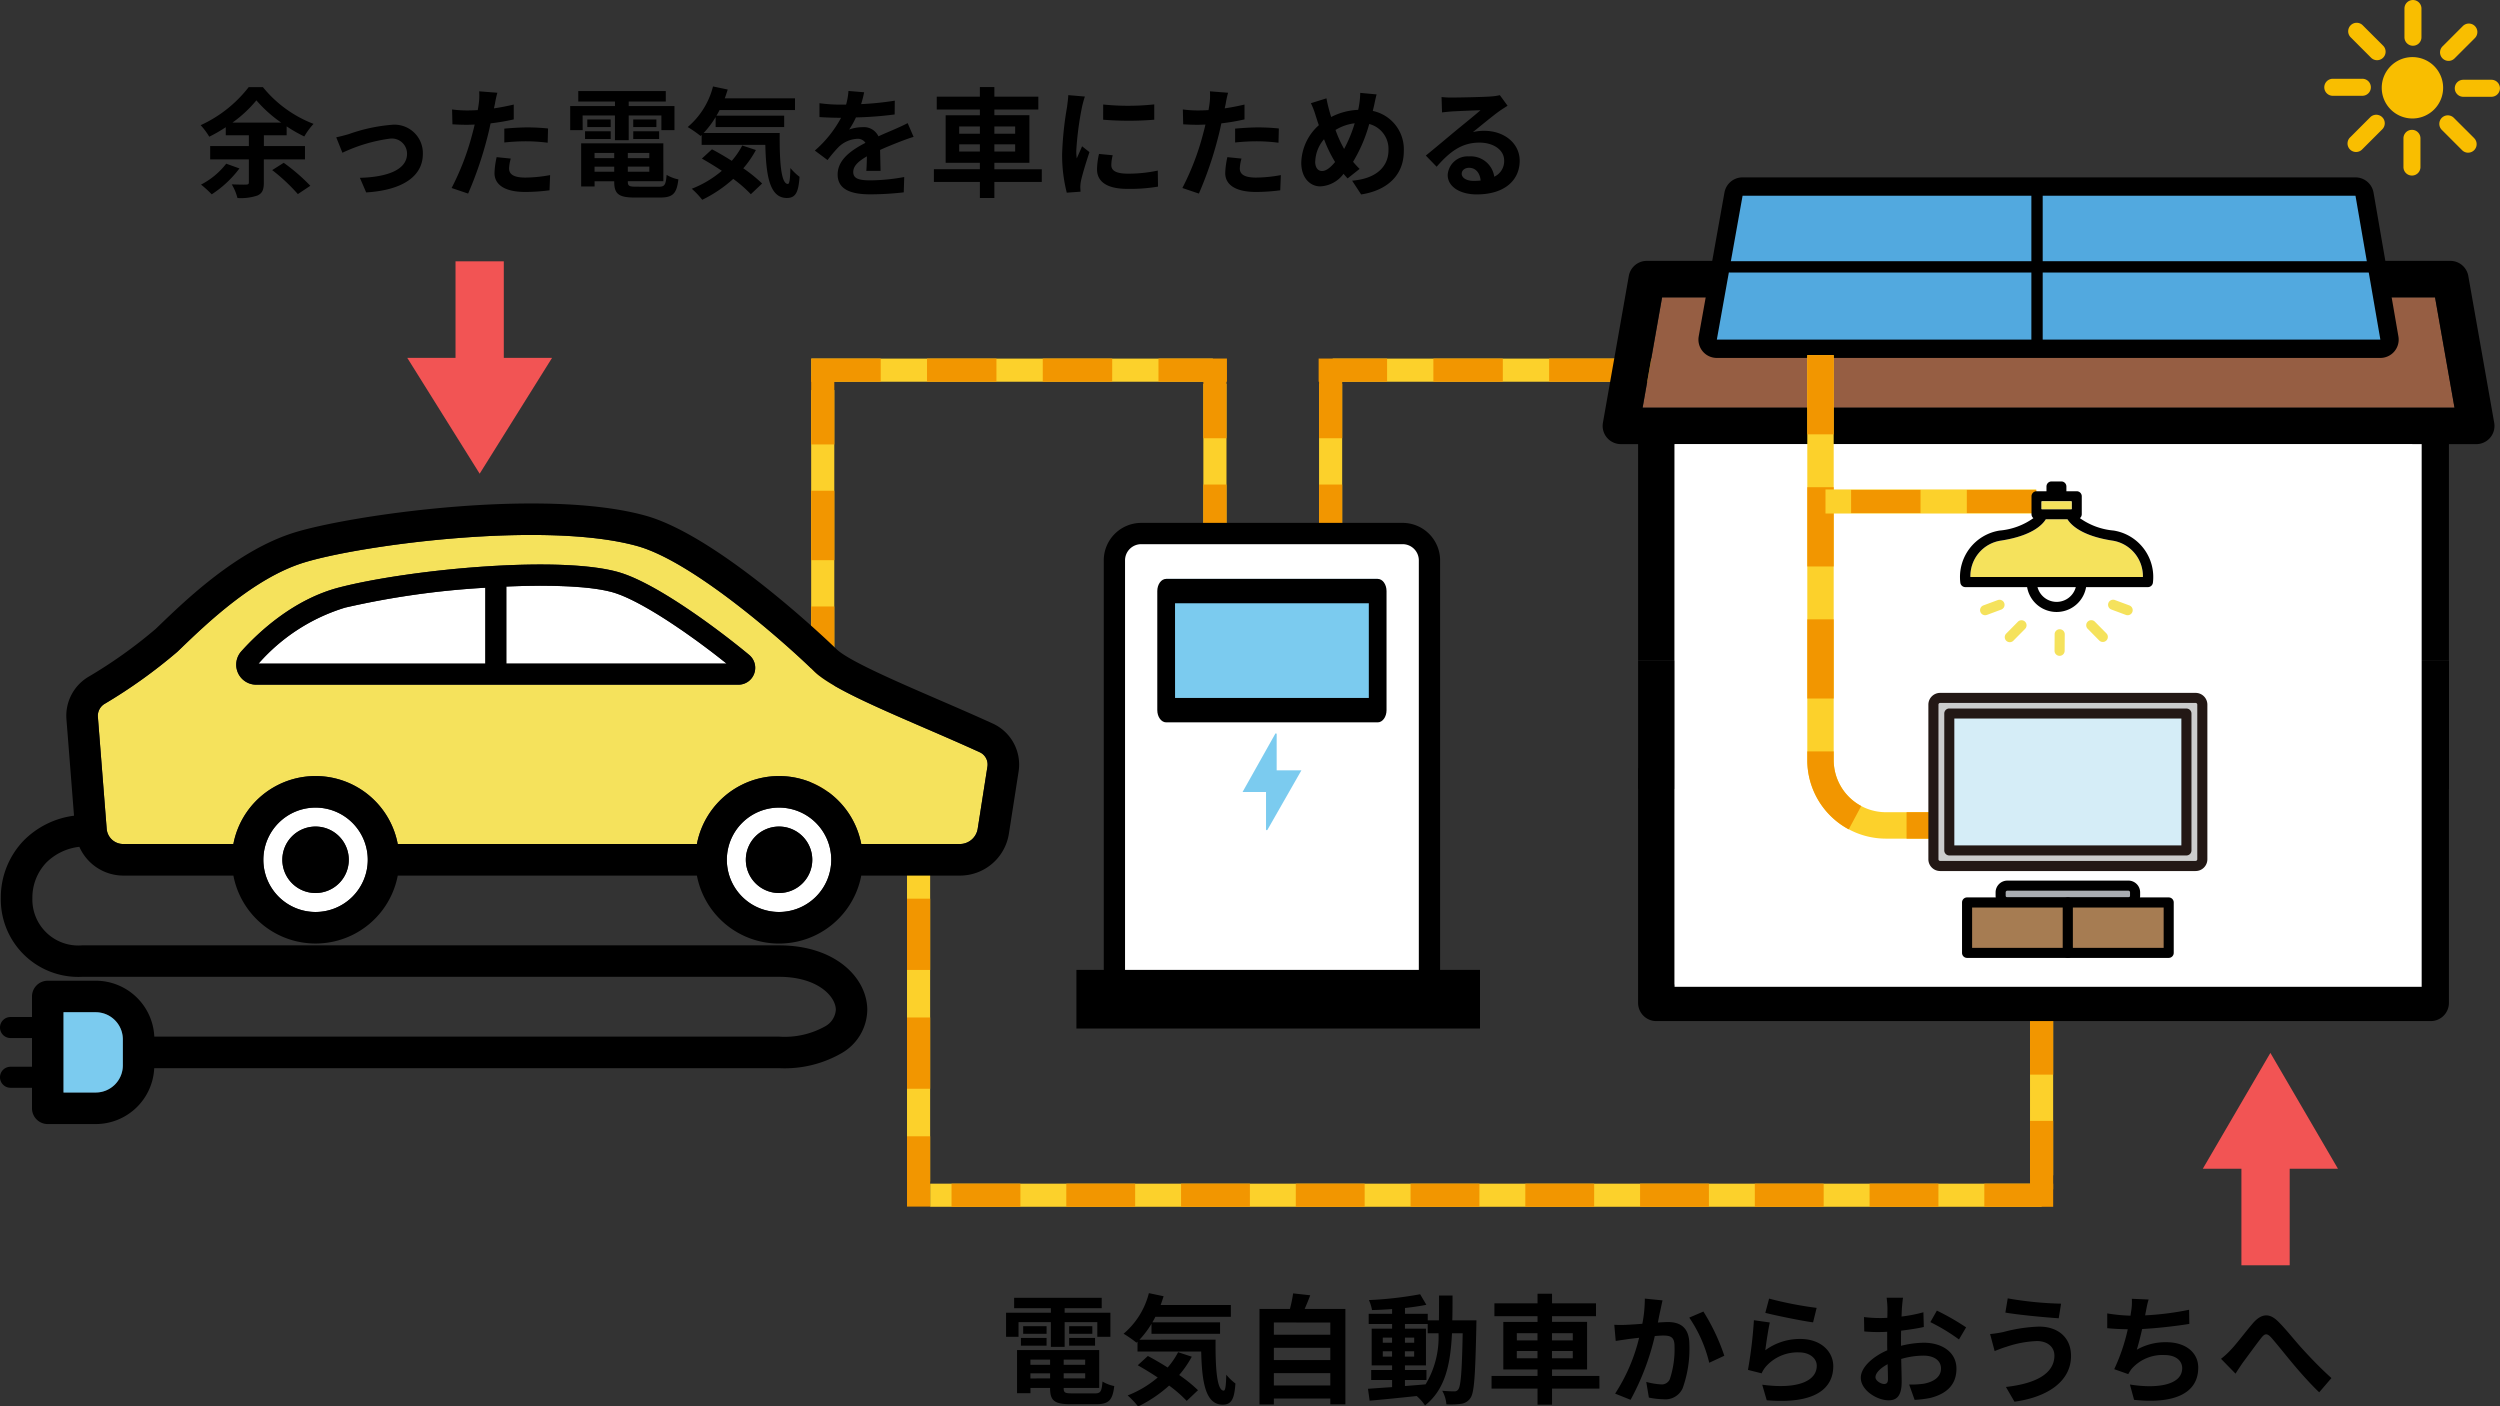 <svg xmlns="http://www.w3.org/2000/svg" width="252.487" height="142.048" viewBox="0 0 252.487 142.048">
  <rect x="0" y="0" width="252.487" height="142.048" fill="#333333" stroke="none"/>
  <g id="グループ_7237" data-name="グループ 7237" transform="translate(-70.812 -528.763)">
    <path id="パス_15195" data-name="パス 15195" d="M12.913,11.588A7.6,7.6,0,0,1,10.369,13.7a10.752,10.752,0,0,1,1.08.984,10.9,10.9,0,0,0,2.8-2.616Zm.636-4.152a12.618,12.618,0,0,0,2.412-2.244,13.254,13.254,0,0,0,2.5,2.244Zm7.32,3.72V9.812H16.717V8.72h2.3v-.9A14.264,14.264,0,0,0,20.8,8.84a6.807,6.807,0,0,1,.936-1.272A12.2,12.2,0,0,1,16.621,3.86h-1.44A12.952,12.952,0,0,1,10.333,7.7,6.949,6.949,0,0,1,11.2,8.864a14.578,14.578,0,0,0,1.668-.96V8.72H15.2V9.812H11.293v1.344H15.2v2.316c0,.168-.06.216-.264.228s-.864,0-1.464-.024a5.106,5.106,0,0,1,.576,1.38,5.213,5.213,0,0,0,2.016-.252c.5-.228.648-.588.648-1.308v-2.34Zm-3.312,1.08a18.474,18.474,0,0,1,2.592,2.424l1.26-.84A19.018,19.018,0,0,0,18.721,11.5Zm6.468-3.312.624,1.56a16.229,16.229,0,0,1,4.812-1.428,1.538,1.538,0,0,1,1.716,1.524c0,1.632-2.016,2.364-4.764,2.436l.636,1.476c3.816-.24,5.724-1.716,5.724-3.888A2.868,2.868,0,0,0,29.6,7.664,16.9,16.9,0,0,0,25.3,8.6C24.937,8.708,24.385,8.852,24.025,8.924Zm17.628,2.148-1.428-.144a8.392,8.392,0,0,0-.216,1.608c0,1.212,1.092,1.908,3.108,1.908a19.263,19.263,0,0,0,2.448-.168l.06-1.536a14.083,14.083,0,0,1-2.5.252c-1.284,0-1.644-.4-1.644-.924A4.111,4.111,0,0,1,41.653,11.072ZM40.3,4.424,38.461,4.28a6.152,6.152,0,0,1-.036,1.212q-.036.288-.108.684-.558.036-1.08.036a11.875,11.875,0,0,1-1.512-.1l.036,1.5c.42.024.876.048,1.452.048.252,0,.516-.012.792-.024-.072.348-.168.684-.252,1.008a25.982,25.982,0,0,1-2.076,5.4l1.668.564a37.289,37.289,0,0,0,1.908-5.556c.132-.492.252-1.02.36-1.536a22.091,22.091,0,0,0,2.34-.4v-1.5c-.66.156-1.332.288-2,.384.036-.168.072-.324.1-.456C40.093,5.288,40.2,4.748,40.3,4.424ZM41,8.048v1.4a20.618,20.618,0,0,1,2.316-.12,17.592,17.592,0,0,1,2.064.144l.036-1.44a21.1,21.1,0,0,0-2.112-.108C42.541,7.928,41.677,7.988,41,8.048Zm7.908-1.332h3.264v2.5h1.392v-2.5h3.3V8.2h1.32V5.768h-4.62V5.312h3.744V4.256H48.469V5.312h3.708v.456H47.653V8.2h1.26Zm5.112,2.376h2.616v-.78H54.025Zm0-1.968v.768h2.34V7.124Zm-2.28,0H49.381v.768h2.364ZM49.153,9.092h2.592v-.78H49.153Zm.96,3.312v-.516H52.1V12.4ZM52.1,10.5v.528H50.113V10.5Zm3.54.528H53.473V10.5h2.172ZM53.473,12.4v-.516h2.172V12.4Zm.864,1.512c-.732,0-.864-.072-.864-.516v-.036h3.588V9.536h-8.3v4.356h1.356v-.528H52.1V13.4c0,1.26.456,1.608,2.1,1.608h2.52c1.308,0,1.692-.4,1.86-1.836a3.649,3.649,0,0,1-1.188-.456c-.084,1.02-.192,1.2-.792,1.2ZM65.029,9.752A7.851,7.851,0,0,1,63.973,11.3c-.684-.432-1.38-.84-2-1.164l-1.02.936c.636.36,1.332.78,2.016,1.236a10.621,10.621,0,0,1-3.036,1.812,8.343,8.343,0,0,1,1.056,1.116,13.432,13.432,0,0,0,3.132-2.112,12.881,12.881,0,0,1,1.776,1.548l1.14-1.08a14.668,14.668,0,0,0-1.9-1.536,10.313,10.313,0,0,0,1.272-1.848Zm-3.9-1.26a9.547,9.547,0,0,0,1.212-1.608V7.892h6.924V6.74h-6.84c.108-.18.216-.372.312-.564h7.62V4.988H63.265c.108-.288.2-.588.3-.888l-1.488-.312a7.886,7.886,0,0,1-2.556,4.1,11.758,11.758,0,0,1,1.3.9l.108-.1v1h6.432c.072,3.072.42,5.364,2.172,5.364.924,0,1.176-.636,1.284-2.136a5.779,5.779,0,0,1-.924-.888c-.024.972-.072,1.6-.252,1.608-.7,0-.852-2.268-.828-5.148ZM77.341,4.376l-1.584-.132a6.672,6.672,0,0,1-.24,1.38h-.576a15.614,15.614,0,0,1-2.112-.144v1.4c.66.048,1.536.072,2.028.072h.156a11.777,11.777,0,0,1-2.652,3.312l1.284.96a13.816,13.816,0,0,1,1.116-1.32,2.923,2.923,0,0,1,1.872-.828.923.923,0,0,1,.84.408c-1.368.708-2.808,1.668-2.808,3.2s1.392,2,3.276,2a30.018,30.018,0,0,0,3.4-.2l.048-1.548a19.631,19.631,0,0,1-3.408.336c-1.176,0-1.74-.18-1.74-.84,0-.6.48-1.068,1.38-1.584-.012.528-.024,1.1-.06,1.464H79c-.012-.552-.036-1.44-.048-2.112.732-.336,1.416-.6,1.956-.816.408-.156,1.044-.4,1.428-.5l-.6-1.392c-.444.228-.864.42-1.332.624-.492.216-1,.42-1.62.708a1.625,1.625,0,0,0-1.6-.924,4.066,4.066,0,0,0-1.356.24,8.378,8.378,0,0,0,.684-1.224,35.747,35.747,0,0,0,3.912-.3l.012-1.392a30.38,30.38,0,0,1-3.4.348A11.479,11.479,0,0,0,77.341,4.376Zm9.6,5.988V9.632h2.088v.732Zm0-2.532h2.088v.732H86.941Zm5.652,0v.732h-2.1V7.832Zm0,2.532h-2.1V9.632h2.1Zm2.688,1.788H90.493V11.5h3.54V6.692h-3.54V6.116h4.44V4.82h-4.44V3.848H89.029V4.82H84.673v1.3h4.356v.576H85.573V11.5h3.456v.648H84.385v1.284h4.644v1.62h1.464v-1.62h4.788Zm6.2-6.54V7.148a32.208,32.208,0,0,0,5.16,0V5.6A24.676,24.676,0,0,1,101.485,5.612Zm.96,5.124-1.38-.132a7.331,7.331,0,0,0-.2,1.56c0,1.236,1,1.968,3.06,1.968a16.994,16.994,0,0,0,3.1-.228l-.024-1.62a14.185,14.185,0,0,1-3.012.312c-1.224,0-1.68-.324-1.68-.852A4.073,4.073,0,0,1,102.445,10.736ZM99.637,4.808l-1.68-.144c-.012.384-.084.84-.12,1.176a33.462,33.462,0,0,0-.5,4.752,15.34,15.34,0,0,0,.468,3.924l1.392-.1c-.012-.168-.024-.36-.024-.492a3.621,3.621,0,0,1,.06-.564c.132-.636.528-1.944.864-2.94l-.744-.588c-.168.4-.36.816-.54,1.224a5.79,5.79,0,0,1-.048-.78,31.828,31.828,0,0,1,.576-4.4C99.385,5.66,99.541,5.06,99.637,4.808Zm15.816,6.264-1.428-.144a8.392,8.392,0,0,0-.216,1.608c0,1.212,1.092,1.908,3.108,1.908a19.263,19.263,0,0,0,2.448-.168l.06-1.536a14.083,14.083,0,0,1-2.5.252c-1.284,0-1.644-.4-1.644-.924A4.111,4.111,0,0,1,115.453,11.072ZM114.1,4.424l-1.836-.144a6.152,6.152,0,0,1-.036,1.212q-.036.288-.108.684-.558.036-1.08.036a11.875,11.875,0,0,1-1.512-.1l.036,1.5c.42.024.876.048,1.452.048.252,0,.516-.012.792-.024-.072.348-.168.684-.252,1.008a25.982,25.982,0,0,1-2.076,5.4l1.668.564a37.289,37.289,0,0,0,1.908-5.556c.132-.492.252-1.02.36-1.536a22.091,22.091,0,0,0,2.34-.4v-1.5c-.66.156-1.332.288-2,.384.036-.168.072-.324.1-.456C113.893,5.288,114,4.748,114.1,4.424Zm.708,3.624v1.4a20.618,20.618,0,0,1,2.316-.12,17.592,17.592,0,0,1,2.064.144l.036-1.44a21.1,21.1,0,0,0-2.112-.108C116.341,7.928,115.477,7.988,114.8,8.048ZM129.1,4.592l-1.656-.156a8.107,8.107,0,0,1-.1,1.14q-.036.27-.108.576a6.541,6.541,0,0,0-2.724.72c-.084-.252-.156-.5-.216-.732-.1-.36-.192-.756-.264-1.152l-1.572.492a7.614,7.614,0,0,1,.48,1.248c.108.324.2.648.324.972a5.246,5.246,0,0,0-1.776,3.792c0,1.548.912,2.388,1.908,2.388a3.089,3.089,0,0,0,2.364-1.272c.12.156.264.312.408.468l1.212-.96a9.591,9.591,0,0,1-.66-.72,15.175,15.175,0,0,0,1.632-3.816,2.6,2.6,0,0,1,1.944,2.652c0,1.5-1.044,2.856-3.672,3.072l.912,1.392c2.5-.384,4.308-1.836,4.308-4.38a3.956,3.956,0,0,0-3.132-4.056c.036-.156.072-.3.108-.456C128.893,5.5,129,4.916,129.1,4.592Zm-6.2,6.78a3.626,3.626,0,0,1,.888-2.256,12.926,12.926,0,0,0,1.116,2.3c-.444.54-.888.912-1.32.912S122.893,11.96,122.893,11.372Zm2.052-3.192a4.808,4.808,0,0,1,1.932-.672,13.825,13.825,0,0,1-1.068,2.592A12.323,12.323,0,0,1,124.945,8.18Zm12.744,4.4c0-.3.288-.576.744-.576.648,0,1.092.5,1.164,1.284a6.265,6.265,0,0,1-.7.036C138.181,13.328,137.689,13.028,137.689,12.584Zm-2.04-7.728.048,1.56c.276-.036.66-.072.984-.1.636-.036,2.292-.108,2.9-.12-.588.516-1.836,1.524-2.508,2.076-.708.588-2.16,1.812-3.012,2.5l1.092,1.128c1.284-1.464,2.484-2.436,4.32-2.436,1.416,0,2.5.732,2.5,1.812a1.739,1.739,0,0,1-1,1.632,2.4,2.4,0,0,0-2.556-2.052,2.011,2.011,0,0,0-2.148,1.872c0,1.2,1.26,1.968,2.928,1.968,2.9,0,4.344-1.5,4.344-3.4,0-1.752-1.548-3.024-3.588-3.024a4.688,4.688,0,0,0-1.14.132c.756-.6,2.016-1.656,2.664-2.112.276-.2.564-.372.84-.552l-.78-1.068a5.243,5.243,0,0,1-.912.132c-.684.06-3.252.108-3.888.108A8.328,8.328,0,0,1,135.649,4.856Z" transform="translate(80.745 533.706)"/>
    <g id="グループ_7195" data-name="グループ 7195" transform="translate(70.812 528.763)">
      <g id="グループ_6821" data-name="グループ 6821" transform="translate(133.175 36.216)">
        <g id="線_441" data-name="線 441" transform="translate(1.42 0.001)">
          <rect id="長方形_13990" data-name="長方形 13990" width="40.559" height="2.336" fill="#fcd12b"/>
        </g>
        <g id="線_442" data-name="線 442">
          <path id="パス_14088" data-name="パス 14088" d="M1059.926,1423.4h-7.013v-2.338h7.013Zm-11.689,0h-7.012v-2.338h7.012Zm-11.688,0h-7.013v-2.338h7.013Zm-11.689,0h-6.913v-2.338h6.913Z" transform="translate(-1017.947 -1421.066)" fill="#f29600"/>
        </g>
      </g>
      <g id="グループ_6821-2" data-name="グループ 6821" transform="translate(133.217 37.348)">
        <g id="線_441-2" data-name="線 441" transform="translate(0.001 1.421)">
          <rect id="長方形_13991" data-name="長方形 13991" width="2.336" height="40.558" fill="#fcd12b"/>
        </g>
        <g id="線_442-2" data-name="線 442">
          <path id="パス_14089" data-name="パス 14089" d="M1020.33,1464.257h-2.338v-7.014h2.338Zm0-11.689h-2.338v-7.013h2.338Zm0-11.689h-2.338v-7.013h2.338Zm0-11.689h-2.338v-6.913h2.338Z" transform="translate(-1017.992 -1422.278)" fill="#f29600"/>
        </g>
      </g>
      <g id="グループ_6821-3" data-name="グループ 6821" transform="translate(81.935 36.216)">
        <g id="線_441-3" data-name="線 441" transform="translate(0 0.001)">
          <rect id="長方形_13992" data-name="長方形 13992" width="40.558" height="2.336" fill="#fcd12b"/>
        </g>
        <g id="線_442-3" data-name="線 442" transform="translate(0)">
          <path id="パス_14090" data-name="パス 14090" d="M1005.085,1423.4h-6.912v-2.338h6.912Zm-11.588,0h-7.013v-2.338H993.5Zm-11.689,0h-7.013v-2.338h7.013Zm-11.688,0h-7.013v-2.338h7.013Z" transform="translate(-963.107 -1421.066)" fill="#f29600"/>
        </g>
      </g>
      <g id="グループ_6821-4" data-name="グループ 6821" transform="translate(121.533 37.348)">
        <g id="線_441-4" data-name="線 441" transform="translate(0.001 1.421)">
          <rect id="長方形_13993" data-name="長方形 13993" width="2.336" height="40.558" fill="#fcd12b"/>
        </g>
        <g id="線_442-4" data-name="線 442">
          <path id="パス_14091" data-name="パス 14091" d="M1007.825,1464.257h-2.338v-7.014h2.338Zm0-11.689h-2.338v-7.013h2.338Zm0-11.689h-2.338v-7.013h2.338Zm0-11.689h-2.338v-6.913h2.338Z" transform="translate(-1005.487 -1422.278)" fill="#f29600"/>
        </g>
      </g>
      <g id="グループ_6821-5" data-name="グループ 6821" transform="translate(81.923 37.974)">
        <g id="線_441-5" data-name="線 441" transform="translate(0.001 1.42)">
          <rect id="長方形_13994" data-name="長方形 13994" width="2.336" height="40.559" fill="#fcd12b"/>
        </g>
        <g id="線_442-5" data-name="線 442">
          <path id="パス_14092" data-name="パス 14092" d="M965.432,1464.926h-2.338v-7.012h2.338Zm0-11.688h-2.338v-7.013h2.338Zm0-11.689h-2.338v-7.013h2.338Zm0-11.689h-2.338v-6.912h2.338Z" transform="translate(-963.094 -1422.948)" fill="#f29600"/>
        </g>
      </g>
      <g id="グループ_6821-6" data-name="グループ 6821" transform="translate(93.941 119.542)">
        <g id="線_441-6" data-name="線 441" transform="translate(0 0.001)">
          <rect id="長方形_13995" data-name="長方形 13995" width="112.255" height="2.336" fill="#fcd12b"/>
        </g>
        <g id="線_442-6" data-name="線 442" transform="translate(2.159)">
          <path id="パス_14093" data-name="パス 14093" d="M1088.5,1512.584h-6.954v-2.338h6.954Zm-11.589,0h-6.953v-2.338h6.953Zm-11.589,0h-6.954v-2.338h6.954Zm-11.589,0h-6.955v-2.338h6.955Zm-11.591,0h-6.953v-2.338h6.953Zm-11.589,0H1023.6v-2.338h6.954Zm-11.589,0h-6.954v-2.338h6.954Zm-11.589,0h-6.954v-2.338h6.954Zm-11.589,0H988.83v-2.338h6.954Zm-11.59,0H977.24v-2.338h6.955Z" transform="translate(-977.24 -1510.246)" fill="#f29600"/>
        </g>
      </g>
      <g id="グループ_6821-7" data-name="グループ 6821" transform="translate(91.603 78.768)">
        <g id="線_441-7" data-name="線 441" transform="translate(0.001)">
          <rect id="長方形_13996" data-name="長方形 13996" width="2.336" height="40.558" fill="#fcd12b"/>
        </g>
        <g id="線_442-7" data-name="線 442" transform="translate(0 0)">
          <path id="パス_14094" data-name="パス 14094" d="M975.792,1509.7h-2.338v-7.1h2.338Zm0-11.9h-2.338v-7.2h2.338Zm0-12h-2.338v-7.2h2.338Zm0-12h-2.338v-7.2h2.338Z" transform="translate(-973.454 -1466.608)" fill="#f29600"/>
        </g>
      </g>
      <g id="グループ_6821-8" data-name="グループ 6821" transform="translate(205.021 78.142)">
        <g id="線_441-8" data-name="線 441" transform="translate(0.001)">
          <rect id="長方形_13997" data-name="長方形 13997" width="2.336" height="40.559" fill="#fcd12b"/>
        </g>
        <g id="線_442-8" data-name="線 442" transform="translate(0)">
          <path id="パス_14095" data-name="パス 14095" d="M1097.178,1507.917h-2.338V1501h2.338Zm0-11.589h-2.338v-7.013h2.338Zm0-11.688h-2.338v-7.013h2.338Zm0-11.689h-2.338v-7.013h2.338Z" transform="translate(-1094.84 -1465.938)" fill="#f29600"/>
        </g>
      </g>
      <g id="グループ_7173" data-name="グループ 7173" transform="translate(161.858)">
        <g id="グループ_6817" data-name="グループ 6817" transform="translate(0 17.916)">
          <g id="パス_13473" data-name="パス 13473" transform="translate(4.038 12.116)">
            <path id="パス_14096" data-name="パス 14096" d="M1054.351,1425.589h80.612L1133,1414.448h-78.064l-1.966,11.141Z" transform="translate(-1052.966 -1414.448)" fill="#965e43"/>
          </g>
          <g id="パス_13474" data-name="パス 13474" transform="translate(7.263 26.935)">
            <path id="パス_14097" data-name="パス 14097" d="M1106.52,1436.218a1.841,1.841,0,0,1,1.841-1.841h14.265a1.841,1.841,0,0,1,1.842,1.841h0v15.964h6.475v-21.874h-74.524v21.874h50.107Zm-9.677,10.745h-30.667a1.842,1.842,0,0,1-1.843-1.842h0v-10.856a1.842,1.842,0,0,1,1.843-1.841h30.667a1.84,1.84,0,0,1,1.842,1.84h0v10.86a1.842,1.842,0,0,1-1.843,1.84Z" transform="translate(-1056.418 -1430.308)" fill="#ccc"/>
          </g>
          <g id="パス_13475" data-name="パス 13475" transform="translate(7.263 59.654)">
            <path id="パス_14098" data-name="パス 14098" d="M1056.418,1487.2h50.107v-15.968a1.841,1.841,0,0,1,1.842-1.841h14.264a1.843,1.843,0,0,1,1.843,1.841V1487.2h6.474v-21.874h-74.525Zm7.915-17.924a1.841,1.841,0,0,1,1.842-1.841h30.668a1.84,1.84,0,0,1,1.842,1.84h0v10.86a1.842,1.842,0,0,1-1.842,1.842h-30.667a1.843,1.843,0,0,1-1.843-1.842h0Z" transform="translate(-1056.418 -1465.326)" fill="#ccc"/>
          </g>
          <g id="パス_13477" data-name="パス 13477" transform="translate(0 8.431)">
            <path id="パス_14099" data-name="パス 14099" d="M1052.224,1461.725v23.716a1.842,1.842,0,0,0,1.842,1.841h78.207a1.842,1.842,0,0,0,1.842-1.841v-23.715m0-10.839v-21.874h2.758a1.84,1.84,0,0,0,1.842-1.839h0a1.89,1.89,0,0,0-.028-.325l-2.616-14.823a1.842,1.842,0,0,0-1.814-1.522H1053.1a1.843,1.843,0,0,0-1.812,1.522l-2.615,14.823a1.84,1.84,0,0,0,1.49,2.133,1.906,1.906,0,0,0,.325.029h1.737v21.873m78.205,32.719h-6.479v-15.971a1.843,1.843,0,0,0-1.842-1.842h-14.265a1.843,1.843,0,0,0-1.841,1.842V1483.6H1055.9V1461.73h74.524Zm2.279-69.413,1.966,11.141h-81.994l1.967-11.141Zm-76.8,14.819h74.524v21.874h-6.479V1434.92a1.842,1.842,0,0,0-1.842-1.842h-14.265a1.841,1.841,0,0,0-1.841,1.841h0v15.966H1055.9Z" transform="translate(-1048.644 -1410.504)"/>
          </g>
          <g id="長方形_13833" data-name="長方形 13833" transform="translate(18.862 32.732)">
            <rect id="長方形_13998" data-name="長方形 13998" width="11.652" height="7.177" fill="#fff"/>
          </g>
          <g id="長方形_13834" data-name="長方形 13834" transform="translate(34.196 32.732)">
            <rect id="長方形_13999" data-name="長方形 13999" width="11.652" height="7.177" fill="#fff"/>
          </g>
          <g id="パス_13478" data-name="パス 13478" transform="translate(15.177 29.047)">
            <path id="パス_14100" data-name="パス 14100" d="M1097.4,1432.571h-30.669a1.842,1.842,0,0,0-1.843,1.84v10.862a1.841,1.841,0,0,0,1.841,1.841H1097.4a1.841,1.841,0,0,0,1.842-1.841h0v-10.863a1.841,1.841,0,0,0-1.842-1.841h0Zm-1.842,10.86H1083.9v-7.177h11.653Zm-26.986-7.177h11.653v7.177h-11.653Z" transform="translate(-1064.888 -1432.569)"/>
          </g>
          <g id="長方形_13835" data-name="長方形 13835" transform="translate(18.862 65.446)">
            <rect id="長方形_14000" data-name="長方形 14000" width="11.652" height="7.177" fill="#fff"/>
          </g>
          <g id="パス_13479" data-name="パス 13479" transform="translate(15.177 61.764)">
            <path id="パス_14101" data-name="パス 14101" d="M1066.731,1482.123H1097.4a1.84,1.84,0,0,0,1.842-1.84h0v-10.859a1.84,1.84,0,0,0-1.839-1.841h-30.669a1.84,1.84,0,0,0-1.843,1.84h0v10.86a1.841,1.841,0,0,0,1.84,1.842h0Zm28.823-3.681H1083.9v-7.176h11.652Zm-26.985-7.177h11.653v7.177h-11.653Z" transform="translate(-1064.888 -1467.584)"/>
          </g>
          <g id="長方形_13836" data-name="長方形 13836" transform="translate(34.196 65.446)">
            <rect id="長方形_14001" data-name="長方形 14001" width="11.652" height="7.177" fill="#fff"/>
          </g>
          <g id="グループ_6816" data-name="グループ 6816" transform="translate(9.675)">
            <g id="パス_13635" data-name="パス 13635">
              <path id="パス_14102" data-name="パス 14102" d="M1062.576,1417.99H1128l-2.512-14.526h-61.9l-2.6,14.526Z" transform="translate(-1059.129 -1401.611)"/>
              <path id="パス_14103" data-name="パス 14103" d="M1127.865,1419.715h-67.011a1.854,1.854,0,0,1-1.826-2.182l2.6-14.526a1.853,1.853,0,0,1,1.825-1.527h61.9a1.854,1.854,0,0,1,1.828,1.538l2.512,14.526a1.853,1.853,0,0,1-1.828,2.171Zm-64.8-3.708h62.593l-1.871-10.817h-58.783Z" transform="translate(-1058.999 -1401.481)"/>
            </g>
            <g id="パス_13636" data-name="パス 13636" transform="translate(1.855 1.854)">
              <path id="パス_14104" data-name="パス 14104" d="M1062.576,1417.99H1128l-2.512-14.526h-61.9l-2.6,14.526Z" transform="translate(-1060.984 -1403.465)" fill="#52a9df"/>
            </g>
            <g id="線_439" data-name="線 439" transform="translate(2.6 8.462)">
              <path id="パス_14105" data-name="パス 14105" d="M1127.465,1411.681h-65.112a.572.572,0,1,1,0-1.144h65.112a.572.572,0,1,1,0,1.144Z" transform="translate(-1061.781 -1410.537)"/>
            </g>
            <g id="線_440" data-name="線 440" transform="translate(33.625 0.477)">
              <path id="パス_14106" data-name="パス 14106" d="M1095.558,1418.909a.571.571,0,0,1-.572-.572v-15.774a.572.572,0,1,1,1.144,0v15.774A.571.571,0,0,1,1095.558,1418.909Z" transform="translate(-1094.986 -1401.991)"/>
            </g>
          </g>
          <g id="長方形_13882" data-name="長方形 13882" transform="translate(3.581 48.813)">
            <rect id="長方形_14002" data-name="長方形 14002" width="3.687" height="12.95"/>
          </g>
          <g id="長方形_13883" data-name="長方形 13883" transform="translate(81.792 48.813)">
            <rect id="長方形_14003" data-name="長方形 14003" width="3.687" height="12.95"/>
          </g>
          <g id="長方形_13884" data-name="長方形 13884" transform="translate(7.264 26.937)">
            <rect id="長方形_14004" data-name="長方形 14004" width="75.454" height="54.809" fill="#fff"/>
          </g>
        </g>
        <g id="グループ_6818" data-name="グループ 6818" transform="translate(20.67 35.864)">
          <g id="パス_13637" data-name="パス 13637">
            <path id="パス_14107" data-name="パス 14107" d="M1092.217,1469.523h-13.541a7.947,7.947,0,0,1-7.91-7.906v-40.929h2.667v40.925a5.271,5.271,0,0,0,5.246,5.241h13.537Z" transform="translate(-1070.767 -1420.689)" fill="#fcd12b"/>
          </g>
          <g id="パス_13638" data-name="パス 13638">
            <path id="パス_14108" data-name="パス 14108" d="M1088.792,1469.523h-8v-2.668h8Zm-13.841-.938a7.924,7.924,0,0,1-4.185-6.968v-.907h2.667v.9a5.26,5.26,0,0,0,2.779,4.62Zm-1.517-13.212h-2.667v-8h2.667Zm0-13.34h-2.667v-8h2.667Zm0-13.341h-2.667v-8h2.667Z" transform="translate(-1070.767 -1420.689)" fill="#f29600"/>
          </g>
        </g>
        <g id="グループ_6820" data-name="グループ 6820" transform="translate(72.898)">
          <g id="パス_13639" data-name="パス 13639" transform="translate(5.787 5.765)">
            <path id="パス_14109" data-name="パス 14109" d="M1132.857,1391.577a3.1,3.1,0,1,1,3.1,3.1,3.1,3.1,0,0,1-3.1-3.1Z" transform="translate(-1132.857 -1388.476)" fill="#f9be00"/>
          </g>
          <g id="グループ_6819" data-name="グループ 6819">
            <g id="パス_13640" data-name="パス 13640" transform="translate(8.08)">
              <path id="パス_14110" data-name="パス 14110" d="M1136.171,1386.926a.859.859,0,0,1-.859-.859v-2.9a.859.859,0,1,1,1.718,0v2.9a.858.858,0,0,1-.859.859Z" transform="translate(-1135.311 -1382.306)" fill="#f9be00"/>
            </g>
            <g id="パス_13641" data-name="パス 13641" transform="translate(2.398 2.301)">
              <path id="パス_14111" data-name="パス 14111" d="M1132.149,1388.549a.86.86,0,0,1-.609-.253l-2.05-2.052a.859.859,0,1,1,1.2-1.231l.016.016,2.052,2.052a.859.859,0,0,1-.607,1.467Z" transform="translate(-1129.23 -1384.769)" fill="#f9be00"/>
            </g>
            <g id="パス_13642" data-name="パス 13642" transform="translate(0 7.955)">
              <path id="パス_14112" data-name="パス 14112" d="M1130.449,1392.54h-2.9a.86.86,0,1,1-.047-1.719h2.949a.86.86,0,1,1,.047,1.719Z" transform="translate(-1126.663 -1390.82)" fill="#f9be00"/>
            </g>
            <g id="パス_13643" data-name="パス 13643" transform="translate(2.332 11.579)">
              <path id="パス_14113" data-name="パス 14113" d="M1130.019,1398.47a.859.859,0,0,1-.608-1.467l2.053-2.053a.86.86,0,0,1,1.216,1.216h0l-2.052,2.052a.86.86,0,0,1-.608.252Z" transform="translate(-1129.159 -1394.699)" fill="#f9be00"/>
            </g>
            <g id="パス_13644" data-name="パス 13644" transform="translate(7.98 13.11)">
              <path id="パス_14114" data-name="パス 14114" d="M1136.063,1400.958a.859.859,0,0,1-.859-.859v-2.9a.859.859,0,1,1,1.718,0v2.9a.859.859,0,0,1-.859.859Z" transform="translate(-1135.204 -1396.337)" fill="#f9be00"/>
            </g>
            <g id="パス_13645" data-name="パス 13645" transform="translate(11.601 11.65)">
              <path id="パス_14115" data-name="パス 14115" d="M1141.991,1398.546a.845.845,0,0,1-.607-.252l-2.052-2.052a.859.859,0,1,1,1.215-1.216l2.053,2.052a.86.86,0,0,1-.608,1.467Z" transform="translate(-1139.08 -1394.775)" fill="#f9be00"/>
            </g>
            <g id="パス_13646" data-name="パス 13646" transform="translate(13.156 8.056)">
              <path id="パス_14116" data-name="パス 14116" d="M1144.482,1392.647h-2.9a.86.86,0,0,1,0-1.719h2.9a.86.86,0,0,1,0,1.719Z" transform="translate(-1140.744 -1390.928)" fill="#f9be00"/>
            </g>
            <g id="パス_13647" data-name="パス 13647" transform="translate(11.675 2.38)">
              <path id="パス_14117" data-name="パス 14117" d="M1140.018,1388.625a.861.861,0,0,1-.608-1.468l2.052-2.052a.859.859,0,1,1,1.216,1.215l-2.052,2.052A.856.856,0,0,1,1140.018,1388.625Z" transform="translate(-1139.159 -1384.854)" fill="#f9be00"/>
            </g>
          </g>
        </g>
        <g id="グループ_6821-9" data-name="グループ 6821" transform="translate(22.508 49.432)">
          <g id="線_441-9" data-name="線 441">
            <rect id="長方形_14005" data-name="長方形 14005" width="21.285" height="2.431" fill="#fcd12b"/>
          </g>
          <g id="線_442-9" data-name="線 442" transform="translate(2.583 0.046)">
            <path id="パス_14118" data-name="パス 14118" d="M1094.2,1437.6h-7.013v-2.338h7.013Zm-11.689,0H1075.5v-2.338h7.013Z" transform="translate(-1075.498 -1435.26)" fill="#f29600"/>
          </g>
        </g>
        <g id="グループ_6823" data-name="グループ 6823" transform="translate(32.898 69.979)">
          <g id="長方形_13885" data-name="長方形 13885" transform="translate(0.509 0.509)">
            <rect id="長方形_14006" data-name="長方形 14006" width="27.157" height="16.974" rx="0.885" fill="#ccc"/>
          </g>
          <g id="パス_13648" data-name="パス 13648">
            <path id="パス_14119" data-name="パス 14119" d="M1085.043,1457.2a1.19,1.19,0,0,0-1.189,1.188v15.616a1.19,1.19,0,0,0,1.189,1.188h25.8a1.19,1.19,0,0,0,1.188-1.188v-15.616a1.19,1.19,0,0,0-1.188-1.188Zm-.17,16.8v-15.616a.17.17,0,0,1,.17-.17h25.8a.171.171,0,0,1,.169.17v15.616a.169.169,0,0,1-.169.169h-25.8a.169.169,0,0,1-.171-.169h0Z" transform="translate(-1083.854 -1457.201)" fill="#231815"/>
          </g>
          <g id="長方形_13886" data-name="長方形 13886" transform="translate(2.113 2.083)">
            <rect id="長方形_14007" data-name="長方形 14007" width="23.948" height="13.825" fill="#d5edf7"/>
          </g>
          <g id="パス_13649" data-name="パス 13649" transform="translate(1.605 1.574)">
            <path id="パス_14120" data-name="パス 14120" d="M1086.081,1458.886a.509.509,0,0,0-.509.509h0v13.825a.509.509,0,0,0,.509.51h23.948a.509.509,0,0,0,.509-.509h0V1459.4a.508.508,0,0,0-.508-.509h-23.949Zm23.437,1.018v12.807h-22.93V1459.9Z" transform="translate(-1085.572 -1458.886)" fill="#231815"/>
          </g>
          <g id="グループ_6822" data-name="グループ 6822" transform="translate(3.395 18.955)">
            <g id="長方形_13887" data-name="長方形 13887" transform="translate(3.903 0.513)">
              <rect id="長方形_14008" data-name="長方形 14008" width="13.578" height="1.697" rx="0.849" fill="#a9adb2"/>
            </g>
            <g id="パス_13650" data-name="パス 13650" transform="translate(3.394)">
              <path id="パス_14121" data-name="パス 14121" d="M1092.307,1477.491a1.19,1.19,0,0,0-1.188,1.189v.339a1.189,1.189,0,0,0,1.188,1.188h12.22a1.189,1.189,0,0,0,1.189-1.187v-.343a1.19,1.19,0,0,0-1.189-1.188Zm-.17,1.529v-.343a.171.171,0,0,1,.17-.17h12.22a.17.17,0,0,1,.169.17v.339a.169.169,0,0,1-.169.169h-12.22a.17.17,0,0,1-.17-.165Z" transform="translate(-1091.119 -1477.488)"/>
            </g>
            <g id="長方形_13888" data-name="長方形 13888" transform="translate(0.509 2.21)">
              <rect id="長方形_14009" data-name="長方形 14009" width="10.184" height="5.092" fill="#a67c52"/>
            </g>
            <g id="パス_13651" data-name="パス 13651" transform="translate(0 1.701)">
              <path id="パス_14122" data-name="パス 14122" d="M1088,1479.309a.508.508,0,0,0-.509.508h0v5.092a.508.508,0,0,0,.507.509h10.185a.511.511,0,0,0,.51-.509v-5.092a.509.509,0,0,0-.51-.508Zm9.674,1.019v4.073h-9.165v-4.073Z" transform="translate(-1087.487 -1479.309)"/>
            </g>
            <g id="長方形_13889" data-name="長方形 13889" transform="translate(10.693 2.21)">
              <rect id="長方形_14010" data-name="長方形 14010" width="10.184" height="5.092" fill="#a67c52"/>
            </g>
            <g id="パス_13652" data-name="パス 13652" transform="translate(10.184 1.701)">
              <path id="パス_14123" data-name="パス 14123" d="M1098.894,1479.309a.508.508,0,0,0-.508.508v5.092a.508.508,0,0,0,.508.509h10.184a.509.509,0,0,0,.509-.509h0v-5.092a.508.508,0,0,0-.509-.508h-10.184Zm9.675,1.019v4.073H1099.4v-4.073Z" transform="translate(-1098.386 -1479.309)"/>
            </g>
          </g>
        </g>
        <g id="グループ_6825" data-name="グループ 6825" transform="translate(36.108 48.624)">
          <g id="グループ_6824" data-name="グループ 6824">
            <g id="パス_13653" data-name="パス 13653" transform="translate(7.806 10.672)">
              <path id="パス_14124" data-name="パス 14124" d="M1099.512,1445.768h-3.869a2,2,0,0,0,3.869,0Z" transform="translate(-1095.643 -1445.768)" fill="#fff"/>
            </g>
            <g id="パス_13654" data-name="パス 13654" transform="translate(1.029 3.821)">
              <path id="パス_14125" data-name="パス 14125" d="M1088.39,1444.264h17.421a3.638,3.638,0,0,0-3.112-3.681c-3.066-.476-4.14-1.557-4.506-2.148h-2.182c-.365.586-1.44,1.67-4.506,2.148A3.624,3.624,0,0,0,1088.39,1444.264Z" transform="translate(-1088.39 -1438.435)" fill="#f5e25c"/>
            </g>
            <g id="パス_13655" data-name="パス 13655">
              <path id="パス_14126" data-name="パス 14126" d="M1087.81,1445.018h6.241a3.022,3.022,0,0,0,5.957,0h6.241a.511.511,0,0,0,.51-.471,4.749,4.749,0,0,0-3.971-5.243,6.886,6.886,0,0,1-3.407-1.253.507.507,0,0,0,.19-.394v-1.812a.511.511,0,0,0-.511-.511h-1.042v-.478a.511.511,0,0,0-.511-.511h-.99a.511.511,0,0,0-.511.511h0v.478h-1a.512.512,0,0,0-.511.511v1.812a.507.507,0,0,0,.191.394,6.854,6.854,0,0,1-3.407,1.253,4.747,4.747,0,0,0-3.975,5.243A.51.51,0,0,0,1087.81,1445.018Zm10.735-7.872h-3.031v-.789h3.031Zm-2.6,1.022h2.183c.366.586,1.441,1.67,4.505,2.148a3.635,3.635,0,0,1,3.112,3.681h-17.422a3.622,3.622,0,0,1,3.114-3.681c3.065-.478,4.139-1.559,4.5-2.149Zm-.845,6.85h3.868a2,2,0,0,1-3.868,0Z" transform="translate(-1087.289 -1434.346)"/>
            </g>
            <g id="パス_13656" data-name="パス 13656" transform="translate(8.224 2.012)">
              <path id="パス_14127" data-name="パス 14127" d="M1097.092,1436.5h-1v.788h3.03v-.788h-2.03Z" transform="translate(-1096.091 -1436.499)" fill="#f5e25c"/>
            </g>
          </g>
          <g id="パス_13657" data-name="パス 13657" transform="translate(2.013 11.943)">
            <path id="パス_14128" data-name="パス 14128" d="M1090.132,1448.665l1.465-.546a.511.511,0,0,0-.348-.96l-.008,0-1.466.545a.511.511,0,1,0,.356.959Z" transform="translate(-1089.443 -1447.128)" fill="#f5e25c"/>
          </g>
          <g id="パス_13658" data-name="パス 13658" transform="translate(4.501 14.012)">
            <path id="パス_14129" data-name="パス 14129" d="M1092.257,1451.414a.511.511,0,0,0,.722,0l1.166-1.18a.511.511,0,0,0-.69-.754.442.442,0,0,0-.037.038l-1.165,1.179A.512.512,0,0,0,1092.257,1451.414Z" transform="translate(-1092.106 -1449.342)" fill="#f5e25c"/>
          </g>
          <g id="パス_13659" data-name="パス 13659" transform="translate(14.937 11.945)">
            <path id="パス_14130" data-name="パス 14130" d="M1105.43,1447.706l-1.465-.545a.511.511,0,0,0-.356.958h0l1.465.546a.511.511,0,0,0,.356-.959Z" transform="translate(-1103.275 -1447.13)" fill="#f5e25c"/>
          </g>
          <g id="パス_13660" data-name="パス 13660" transform="translate(12.732 14.012)">
            <path id="パス_14131" data-name="パス 14131" d="M1101.08,1450.229l1.165,1.18a.511.511,0,0,0,.727-.716l-1.164-1.18a.511.511,0,0,0-.765.678c.012.013.024.026.037.038Z" transform="translate(-1100.915 -1449.342)" fill="#f5e25c"/>
          </g>
          <g id="パス_13661" data-name="パス 13661" transform="translate(9.531 14.925)">
            <path id="パス_14132" data-name="パス 14132" d="M1098.511,1452.5l.011-1.658a.511.511,0,1,0-1.022-.021v.014l-.011,1.659a.511.511,0,0,0,1.022.006Z" transform="translate(-1097.489 -1450.32)" fill="#f5e25c"/>
          </g>
        </g>
      </g>
      <g id="グループ_7183" data-name="グループ 7183" transform="translate(108.713 52.809)">
        <g id="グループ_7176" data-name="グループ 7176" transform="translate(2.762)">
          <g id="グループ_7174" data-name="グループ 7174" transform="translate(1.074 1.075)">
            <rect id="長方形_14011" data-name="長方形 14011" width="31.82" height="47.032" rx="2.9" fill="#fff"/>
          </g>
          <g id="グループ_7175" data-name="グループ 7175">
            <path id="パス_14133" data-name="パス 14133" d="M1024.906,1488.006h-26.4a3.789,3.789,0,0,1-3.784-3.785v-41.612a3.789,3.789,0,0,1,3.784-3.784h26.4a3.789,3.789,0,0,1,3.785,3.784v41.612A3.789,3.789,0,0,1,1024.906,1488.006Zm-26.4-47.032a1.637,1.637,0,0,0-1.635,1.635v41.612a1.638,1.638,0,0,0,1.635,1.636h26.4a1.639,1.639,0,0,0,1.636-1.636v-41.612a1.638,1.638,0,0,0-1.636-1.635Z" transform="translate(-994.723 -1438.825)"/>
          </g>
        </g>
        <g id="グループ_7179" data-name="グループ 7179" transform="translate(8.172 4.421)">
          <g id="グループ_7177" data-name="グループ 7177" transform="translate(0.895 1.233)">
            <rect id="長方形_14012" data-name="長方形 14012" width="21.358" height="12.025" fill="#7bcbef"/>
          </g>
          <g id="グループ_7178" data-name="グループ 7178" transform="translate(0 1.233)">
            <path id="パス_14134" data-name="パス 14134" d="M1022.767,1462.33h-21.359c-.494,0-.9-.552-.9-1.233v-12.025c0-.681.4-1.233.9-1.233h21.359c.494,0,.894.552.894,1.233V1461.1C1023.661,1461.777,1023.261,1462.33,1022.767,1462.33Zm-20.464-2.468h19.569v-9.557H1002.3Z" transform="translate(-1000.513 -1447.838)"/>
          </g>
        </g>
        <g id="グループ_7181" data-name="グループ 7181" transform="translate(16.773 21.267)">
          <g id="グループ_7180" data-name="グループ 7180">
            <path id="パス_14135" data-name="パス 14135" d="M1012.515,1467.358l-3.3,5.874h2.371v3.778a.077.077,0,0,0,.144.039l3.431-6.009h-2.5V1467.4A.077.077,0,0,0,1012.515,1467.358Z" transform="translate(-1009.21 -1467.319)" fill="#7bcbef"/>
          </g>
        </g>
        <g id="グループ_7182" data-name="グループ 7182" transform="translate(0 45.145)">
          <rect id="長方形_14013" data-name="長方形 14013" width="40.76" height="5.922"/>
        </g>
      </g>
      <g id="グループ_7194" data-name="グループ 7194" transform="translate(0 50.848)">
        <g id="グループ_7184" data-name="グループ 7184" transform="translate(26.598 30.713)">
          <path id="パス_14136" data-name="パス 14136" d="M909.155,1469.6a5.272,5.272,0,1,0,5.272,5.273A5.278,5.278,0,0,0,909.155,1469.6Zm0,8.628a3.356,3.356,0,1,1,3.356-3.356A3.356,3.356,0,0,1,909.155,1478.225Z" transform="translate(-903.883 -1469.597)" fill="#fff"/>
        </g>
        <g id="グループ_7185" data-name="グループ 7185" transform="translate(73.409 30.713)">
          <path id="パス_14137" data-name="パス 14137" d="M959.254,1469.6a5.272,5.272,0,1,0,5.271,5.273A5.279,5.279,0,0,0,959.254,1469.6Zm0,8.628a3.356,3.356,0,1,1,3.356-3.356A3.357,3.357,0,0,1,959.254,1478.225Z" transform="translate(-953.982 -1469.597)" fill="#fff"/>
        </g>
        <g id="グループ_7186" data-name="グループ 7186" transform="translate(26.105 8.512)">
          <path id="パス_14138" data-name="パス 14138" d="M926.265,1445.836a84.84,84.84,0,0,0-14.182,2.013,19.012,19.012,0,0,0-8.729,5.654h22.911Z" transform="translate(-903.355 -1445.836)" fill="#fff"/>
        </g>
        <g id="グループ_7187" data-name="グループ 7187" transform="translate(9.883 3.182)">
          <path id="パス_14139" data-name="パス 14139" d="M975.058,1462.075c-1.751-.8-3.626-1.613-5.463-2.407-5.194-2.248-9.68-4.19-11.27-5.771-2.268-2.254-11.95-11.007-17.874-12.651-9.326-2.587-27.981-.1-33.7,1.689-5,1.563-9.781,6.157-12.349,8.626l-.377.363a52.543,52.543,0,0,1-7.369,5.274,1.406,1.406,0,0,0-.662,1.306l.89,11.306a1.671,1.671,0,0,0,1.657,1.533H899.68a8.45,8.45,0,0,1,16.6,0h30.211a8.45,8.45,0,0,1,16.6,0h9.949a1.829,1.829,0,0,0,1.815-1.556l.98-6.272A1.36,1.36,0,0,0,975.058,1462.075Zm-22.783-7.949a1.687,1.687,0,0,1-1.6,1.126H901.985a2.021,2.021,0,0,1-1.5-3.373c1.708-1.9,5.269-5.267,9.933-6.459,7.2-1.844,22.653-3.3,28.44-1.449,3.787,1.208,9.892,5.765,12.9,8.265A1.689,1.689,0,0,1,952.276,1454.126Z" transform="translate(-885.993 -1440.132)" fill="#f5e25c"/>
        </g>
        <g id="グループ_7188" data-name="グループ 7188" transform="translate(51.138 8.313)">
          <path id="パス_14140" data-name="パス 14140" d="M930.147,1445.7v7.785H952.4c-3.676-2.952-8.5-6.246-11.285-7.136C938.949,1445.662,934.774,1445.5,930.147,1445.7Z" transform="translate(-930.147 -1445.623)" fill="#fff"/>
        </g>
        <g id="グループ_7189" data-name="グループ 7189">
          <path id="パス_14141" data-name="パス 14141" d="M975.688,1458.956c-1.771-.809-3.666-1.63-5.523-2.433-4.277-1.852-9.127-3.95-10.29-5.107-.113-.112-11.671-11.353-19.267-13.461-10.325-2.864-29.808-.06-35.5,1.718-5.718,1.787-10.849,6.721-13.605,9.372l-.373.357a47.971,47.971,0,0,1-6.848,4.87,4.574,4.574,0,0,0-2.155,4.26l.765,9.727a8.729,8.729,0,0,0-5.081,2.508,8.3,8.3,0,0,0-2.312,5.806,7.822,7.822,0,0,0,8.2,7.959H954.1c3.909,0,5.731,1.99,5.731,3.336a2.071,2.071,0,0,1-1.05,1.648,8.351,8.351,0,0,1-4.681,1.056h-63.1a5.923,5.923,0,0,0-5.908-5.646H880.24a1.591,1.591,0,0,0-1.592,1.591v2.075h-2.171a1.061,1.061,0,0,0,0,2.123h2.171v2.9h-2.171a1.061,1.061,0,0,0,0,2.123h2.171v2.074a1.591,1.591,0,0,0,1.592,1.591h4.844a5.922,5.922,0,0,0,5.908-5.645h63.1a11.521,11.521,0,0,0,6.45-1.592,5.122,5.122,0,0,0,2.465-4.294c0-3.16-3.124-6.518-8.915-6.518H883.708a4.641,4.641,0,0,1-5.021-4.777,5.135,5.135,0,0,1,1.417-3.594,5.626,5.626,0,0,1,3.326-1.581,4.862,4.862,0,0,0,4.421,2.906h11.136a8.451,8.451,0,0,0,16.6,0H945.8a8.45,8.45,0,0,0,16.6,0h9.949a5,5,0,0,0,4.962-4.247l.98-6.272A4.556,4.556,0,0,0,975.688,1458.956Zm-93.857,29.152h3.253a2.742,2.742,0,0,1,2.739,2.739v2.631a2.741,2.741,0,0,1-2.739,2.739h-3.253Zm25.455-10.125a5.272,5.272,0,1,1,5.272-5.271A5.278,5.278,0,0,1,907.286,1477.983Zm46.811,0a5.272,5.272,0,1,1,5.271-5.271A5.278,5.278,0,0,1,954.1,1477.983Zm20.063-8.419a1.829,1.829,0,0,1-1.815,1.556H962.4a8.45,8.45,0,0,0-16.6,0H915.586a8.45,8.45,0,0,0-16.6,0H887.85a1.671,1.671,0,0,1-1.658-1.533l-.889-11.306a1.405,1.405,0,0,1,.661-1.306,52.518,52.518,0,0,0,7.369-5.274l.378-.363c2.568-2.469,7.346-7.064,12.349-8.626,5.715-1.787,24.37-4.277,33.7-1.689,5.925,1.644,15.607,10.4,17.874,12.651,1.59,1.581,6.076,3.523,11.27,5.771,1.837.794,3.712,1.605,5.463,2.407a1.361,1.361,0,0,1,.777,1.441Z" transform="translate(-875.416 -1436.726)"/>
        </g>
        <g id="グループ_7190" data-name="グループ 7190" transform="translate(23.852 6.165)">
          <path id="パス_14142" data-name="パス 14142" d="M939.839,1444.18c-5.787-1.848-21.245-.4-28.44,1.449-4.664,1.192-8.225,4.559-9.933,6.459a2.021,2.021,0,0,0,1.5,3.373h48.688a1.7,1.7,0,0,0,1.089-3.016C949.732,1449.945,943.626,1445.388,939.839,1444.18Zm-27.914,3.5a84.849,84.849,0,0,1,14.182-2.013v7.667H903.2A19.01,19.01,0,0,1,911.925,1447.684Zm16.3,5.654v-7.785c4.627-.2,8.8-.042,10.965.649,2.789.89,7.609,4.184,11.285,7.136Z" transform="translate(-900.943 -1443.324)"/>
        </g>
        <g id="グループ_7191" data-name="グループ 7191" transform="translate(75.323 32.629)">
          <path id="パス_14143" data-name="パス 14143" d="M959.388,1471.647a3.356,3.356,0,1,0,3.356,3.356A3.357,3.357,0,0,0,959.388,1471.647Z" transform="translate(-956.031 -1471.647)"/>
        </g>
        <g id="グループ_7192" data-name="グループ 7192" transform="translate(28.514 32.629)">
          <path id="パス_14144" data-name="パス 14144" d="M909.289,1471.647a3.356,3.356,0,1,0,3.356,3.356A3.356,3.356,0,0,0,909.289,1471.647Z" transform="translate(-905.933 -1471.647)"/>
        </g>
        <g id="グループ_7193" data-name="グループ 7193" transform="translate(6.415 51.382)">
          <path id="パス_14145" data-name="パス 14145" d="M888.273,1497.088v-2.631a2.742,2.742,0,0,0-2.739-2.739h-3.253v8.108h3.253A2.741,2.741,0,0,0,888.273,1497.088Z" transform="translate(-882.282 -1491.718)" fill="#7bcbef"/>
        </g>
      </g>
    </g>
    <path id="パス_15196" data-name="パス 15196" d="M12.013,6.716h3.264v2.5h1.392v-2.5h3.3V8.2h1.32V5.768h-4.62V5.312h3.744V4.256H11.569V5.312h3.708v.456H10.753V8.2h1.26Zm5.112,2.376h2.616v-.78H17.125Zm0-1.968v.768h2.34V7.124Zm-2.28,0H12.481v.768h2.364ZM12.253,9.092h2.592v-.78H12.253Zm.96,3.312v-.516H15.2V12.4ZM15.2,10.5v.528H13.213V10.5Zm3.54.528H16.573V10.5h2.172ZM16.573,12.4v-.516h2.172V12.4Zm.864,1.512c-.732,0-.864-.072-.864-.516v-.036h3.588V9.536h-8.3v4.356h1.356v-.528H15.2V13.4c0,1.26.456,1.608,2.1,1.608h2.52c1.308,0,1.692-.4,1.86-1.836a3.649,3.649,0,0,1-1.188-.456c-.084,1.02-.192,1.2-.792,1.2ZM28.129,9.752A7.851,7.851,0,0,1,27.073,11.3c-.684-.432-1.38-.84-2-1.164l-1.02.936c.636.36,1.332.78,2.016,1.236a10.621,10.621,0,0,1-3.036,1.812,8.344,8.344,0,0,1,1.056,1.116,13.432,13.432,0,0,0,3.132-2.112,12.882,12.882,0,0,1,1.776,1.548l1.14-1.08a14.668,14.668,0,0,0-1.9-1.536,10.313,10.313,0,0,0,1.272-1.848Zm-3.9-1.26a9.547,9.547,0,0,0,1.212-1.608V7.892h6.924V6.74h-6.84c.108-.18.216-.372.312-.564h7.62V4.988H26.365c.108-.288.2-.588.3-.888l-1.488-.312a7.886,7.886,0,0,1-2.556,4.1,11.757,11.757,0,0,1,1.3.9l.108-.1v1h6.432c.072,3.072.42,5.364,2.172,5.364.924,0,1.176-.636,1.284-2.136a5.779,5.779,0,0,1-.924-.888c-.024.972-.072,1.6-.252,1.608-.7,0-.852-2.268-.828-5.148ZM37.8,13.112V11.864h5.7v1.248Zm5.7-3.8v1.236H37.8V9.308Zm0-2.556V7.988H37.8V6.752ZM40.909,5.384c.192-.432.384-.9.564-1.38l-1.728-.192a13.581,13.581,0,0,1-.324,1.572H36.349v9.648H37.8v-.6h5.7v.588h1.524V5.384ZM51.037,12.56h2.172V11.552H51.037v-.468h2.124V7.376H51.037V6.908h2.3v.936h1.092A9.252,9.252,0,0,1,53.125,13c-.7.06-1.4.12-2.088.168ZM48.8,10.2v-.54h.936v.54Zm3.168-.54v.54h-.936v-.54ZM51.037,8.8V8.276h.936V8.8ZM48.8,8.276h.936V8.8H48.8Zm7.02-1.74c.024-.792.024-1.632.024-2.508H54.481c0,.888,0,1.716-.012,2.508H53.341v-.66h-2.3V5.288c.78-.084,1.524-.192,2.16-.324L52.573,3.9a37.18,37.18,0,0,1-5.172.588,4.445,4.445,0,0,1,.312,1.008c.648-.012,1.332-.048,2.028-.1v.48H47.377V6.908h2.364v.468H47.677v3.708h2.064v.468H47.629V12.56h2.112v.72c-.924.06-1.764.12-2.436.168l.168,1.2c1.3-.108,3.024-.288,4.752-.468a4.676,4.676,0,0,1,.84.948c2.016-1.6,2.568-4.068,2.724-7.284h1.08c-.072,3.876-.192,5.34-.444,5.664a.436.436,0,0,1-.408.2c-.228,0-.684-.012-1.212-.06a3.341,3.341,0,0,1,.42,1.368,8.05,8.05,0,0,0,1.488-.048,1.339,1.339,0,0,0,.948-.6c.384-.552.48-2.292.588-7.2,0-.168.012-.636.012-.636Zm6.516,3.828V9.632h2.088v.732Zm0-2.532h2.088v.732H62.341Zm5.652,0v.732h-2.1V7.832Zm0,2.532h-2.1V9.632h2.1Zm2.688,1.788H65.893V11.5h3.54V6.692h-3.54V6.116h4.44V4.82h-4.44V3.848H64.429V4.82H60.073v1.3h4.356v.576H60.973V11.5h3.456v.648H59.785v1.284h4.644v1.62h1.464v-1.62h4.788ZM77.053,4.52l-1.788-.18a13.3,13.3,0,0,1-.252,2.544c-.612.048-1.176.084-1.548.1a11.458,11.458,0,0,1-1.284,0l.144,1.632c.36-.06,1-.144,1.332-.2.228-.024.6-.072,1.032-.12a18.039,18.039,0,0,1-2.424,5.64l1.56.624A25.29,25.29,0,0,0,76.273,8.12c.336-.024.636-.048.828-.048.756,0,1.164.132,1.164,1.092a9.551,9.551,0,0,1-.48,3.324.889.889,0,0,1-.9.516,7.031,7.031,0,0,1-1.476-.252l.264,1.584a7.763,7.763,0,0,0,1.44.168,1.917,1.917,0,0,0,1.968-1.1A11.757,11.757,0,0,0,79.765,9c0-1.728-.9-2.292-2.172-2.292-.252,0-.612.024-1.008.048.084-.432.168-.876.252-1.236C76.9,5.216,76.981,4.832,77.053,4.52Zm4.128,1.128-1.428.612a13.8,13.8,0,0,1,2.016,4.56l1.524-.708A20.741,20.741,0,0,0,81.181,5.648ZM87.817,4.34l-.384,1.44c.936.24,3.612.8,4.824.96l.36-1.464A36.729,36.729,0,0,1,87.817,4.34Zm.072,2.412-1.608-.228a44.271,44.271,0,0,1-.6,5.016l1.38.348a2.908,2.908,0,0,1,.444-.7,4.272,4.272,0,0,1,3.336-1.416c1.044,0,1.788.576,1.788,1.356,0,1.524-1.908,2.4-5.508,1.908l.456,1.572c4.992.42,6.72-1.26,6.72-3.444,0-1.452-1.224-2.748-3.324-2.748a5.874,5.874,0,0,0-3.54,1.14C87.517,8.876,87.733,7.412,87.889,6.752Zm13.452-2.5H99.685a9.657,9.657,0,0,1,.084,1.056c0,.2,0,.552-.012.972-.24.012-.48.024-.7.024a13.307,13.307,0,0,1-1.656-.1l.024,1.452a14.712,14.712,0,0,0,1.68.06c.192,0,.408-.012.636-.024V8.708c0,.276,0,.564.012.852-1.476.636-2.676,1.728-2.676,2.772,0,1.272,1.644,2.28,2.808,2.28.792,0,1.32-.4,1.32-1.884,0-.408-.024-1.344-.048-2.292a8.09,8.09,0,0,1,2.256-.336c1.044,0,1.764.48,1.764,1.3,0,.876-.768,1.356-1.74,1.536a9.24,9.24,0,0,1-1.476.084l.552,1.548a10.987,10.987,0,0,0,1.572-.192c1.908-.48,2.652-1.548,2.652-2.964,0-1.656-1.452-2.616-3.3-2.616a9.943,9.943,0,0,0-2.3.312V8.66c0-.348,0-.72.012-1.08.78-.1,1.608-.216,2.292-.372L103.4,5.72a14.7,14.7,0,0,1-2.208.432c.012-.3.024-.588.036-.852C101.257,4.988,101.3,4.472,101.341,4.256Zm3.42,1.3-.66,1.164a19.093,19.093,0,0,1,2.892,1.752l.72-1.224A25.076,25.076,0,0,0,104.761,5.552Zm-6.2,6.72c0-.42.492-.912,1.224-1.308.024.648.036,1.2.036,1.5,0,.408-.168.5-.384.5C99.121,12.968,98.557,12.644,98.557,12.272Zm18.072-2.2c0,1.872-1.92,2.856-4.9,3.192l.864,1.488c3.336-.456,5.712-2.052,5.712-4.62,0-1.884-1.332-2.964-3.228-2.964a15.823,15.823,0,0,0-3.624.552,12.078,12.078,0,0,1-1.32.2l.456,1.716c.348-.132.816-.324,1.164-.42a10.7,10.7,0,0,1,3.12-.588C116,8.636,116.629,9.284,116.629,10.076Zm-4.716-5.76-.24,1.44c1.38.24,3.984.48,5.388.576l.24-1.476A35.631,35.631,0,0,1,111.913,4.316Zm14.232.12-1.7-.072a5.442,5.442,0,0,1-.06,1.212c-.024.144-.048.312-.072.492a17.151,17.151,0,0,1-2.352-.228V7.328c.612.06,1.32.1,2.076.108a19.2,19.2,0,0,1-1.368,4.032l1.416.5a4.435,4.435,0,0,1,.336-.528,4.152,4.152,0,0,1,3.324-1.4c1.176,0,1.788.6,1.788,1.32,0,1.764-2.652,2.088-5.28,1.656l.42,1.548c3.876.42,6.48-.552,6.48-3.252,0-1.536-1.284-2.568-3.228-2.568a5.847,5.847,0,0,0-2.976.756c.18-.588.372-1.356.54-2.088,1.608-.084,3.516-.312,4.764-.516l-.024-1.428a29.383,29.383,0,0,1-4.44.564c.024-.132.048-.264.072-.372C125.941,5.264,126.013,4.856,126.145,4.436Zm7.308,5.988,1.464,1.5c.2-.312.48-.744.756-1.14.516-.684,1.368-1.872,1.848-2.472.348-.444.576-.5,1-.036.564.636,1.464,1.776,2.208,2.664s1.776,2.052,2.64,2.868l1.236-1.44c-1.14-1.02-2.16-2.1-2.928-2.94-.708-.768-1.668-2-2.484-2.8-.876-.852-1.656-.768-2.5.18-.744.864-1.668,2.1-2.22,2.676A8.031,8.031,0,0,1,133.453,10.424Z" transform="translate(161.666 655.575)"/>
    <g id="グループ_7196" data-name="グループ 7196" transform="translate(111.943 555.155)">
      <path id="多角形_43" data-name="多角形 43" d="M7.312,0l7.312,11.7H0Z" transform="translate(14.624 21.449) rotate(180)" fill="#f25454"/>
      <rect id="長方形_14014" data-name="長方形 14014" width="4.875" height="11.699" transform="translate(4.875 0)" fill="#f25454"/>
    </g>
    <g id="グループ_7236" data-name="グループ 7236" transform="translate(306.933 656.55) rotate(180)">
      <path id="多角形_43-2" data-name="多角形 43" d="M6.825,0l6.825,11.7H0Z" transform="translate(13.649 21.449) rotate(180)" fill="#f25454"/>
      <rect id="長方形_14014-2" data-name="長方形 14014" width="4.875" height="11.699" transform="translate(4.875 0)" fill="#f25454"/>
    </g>
  </g>
</svg>
